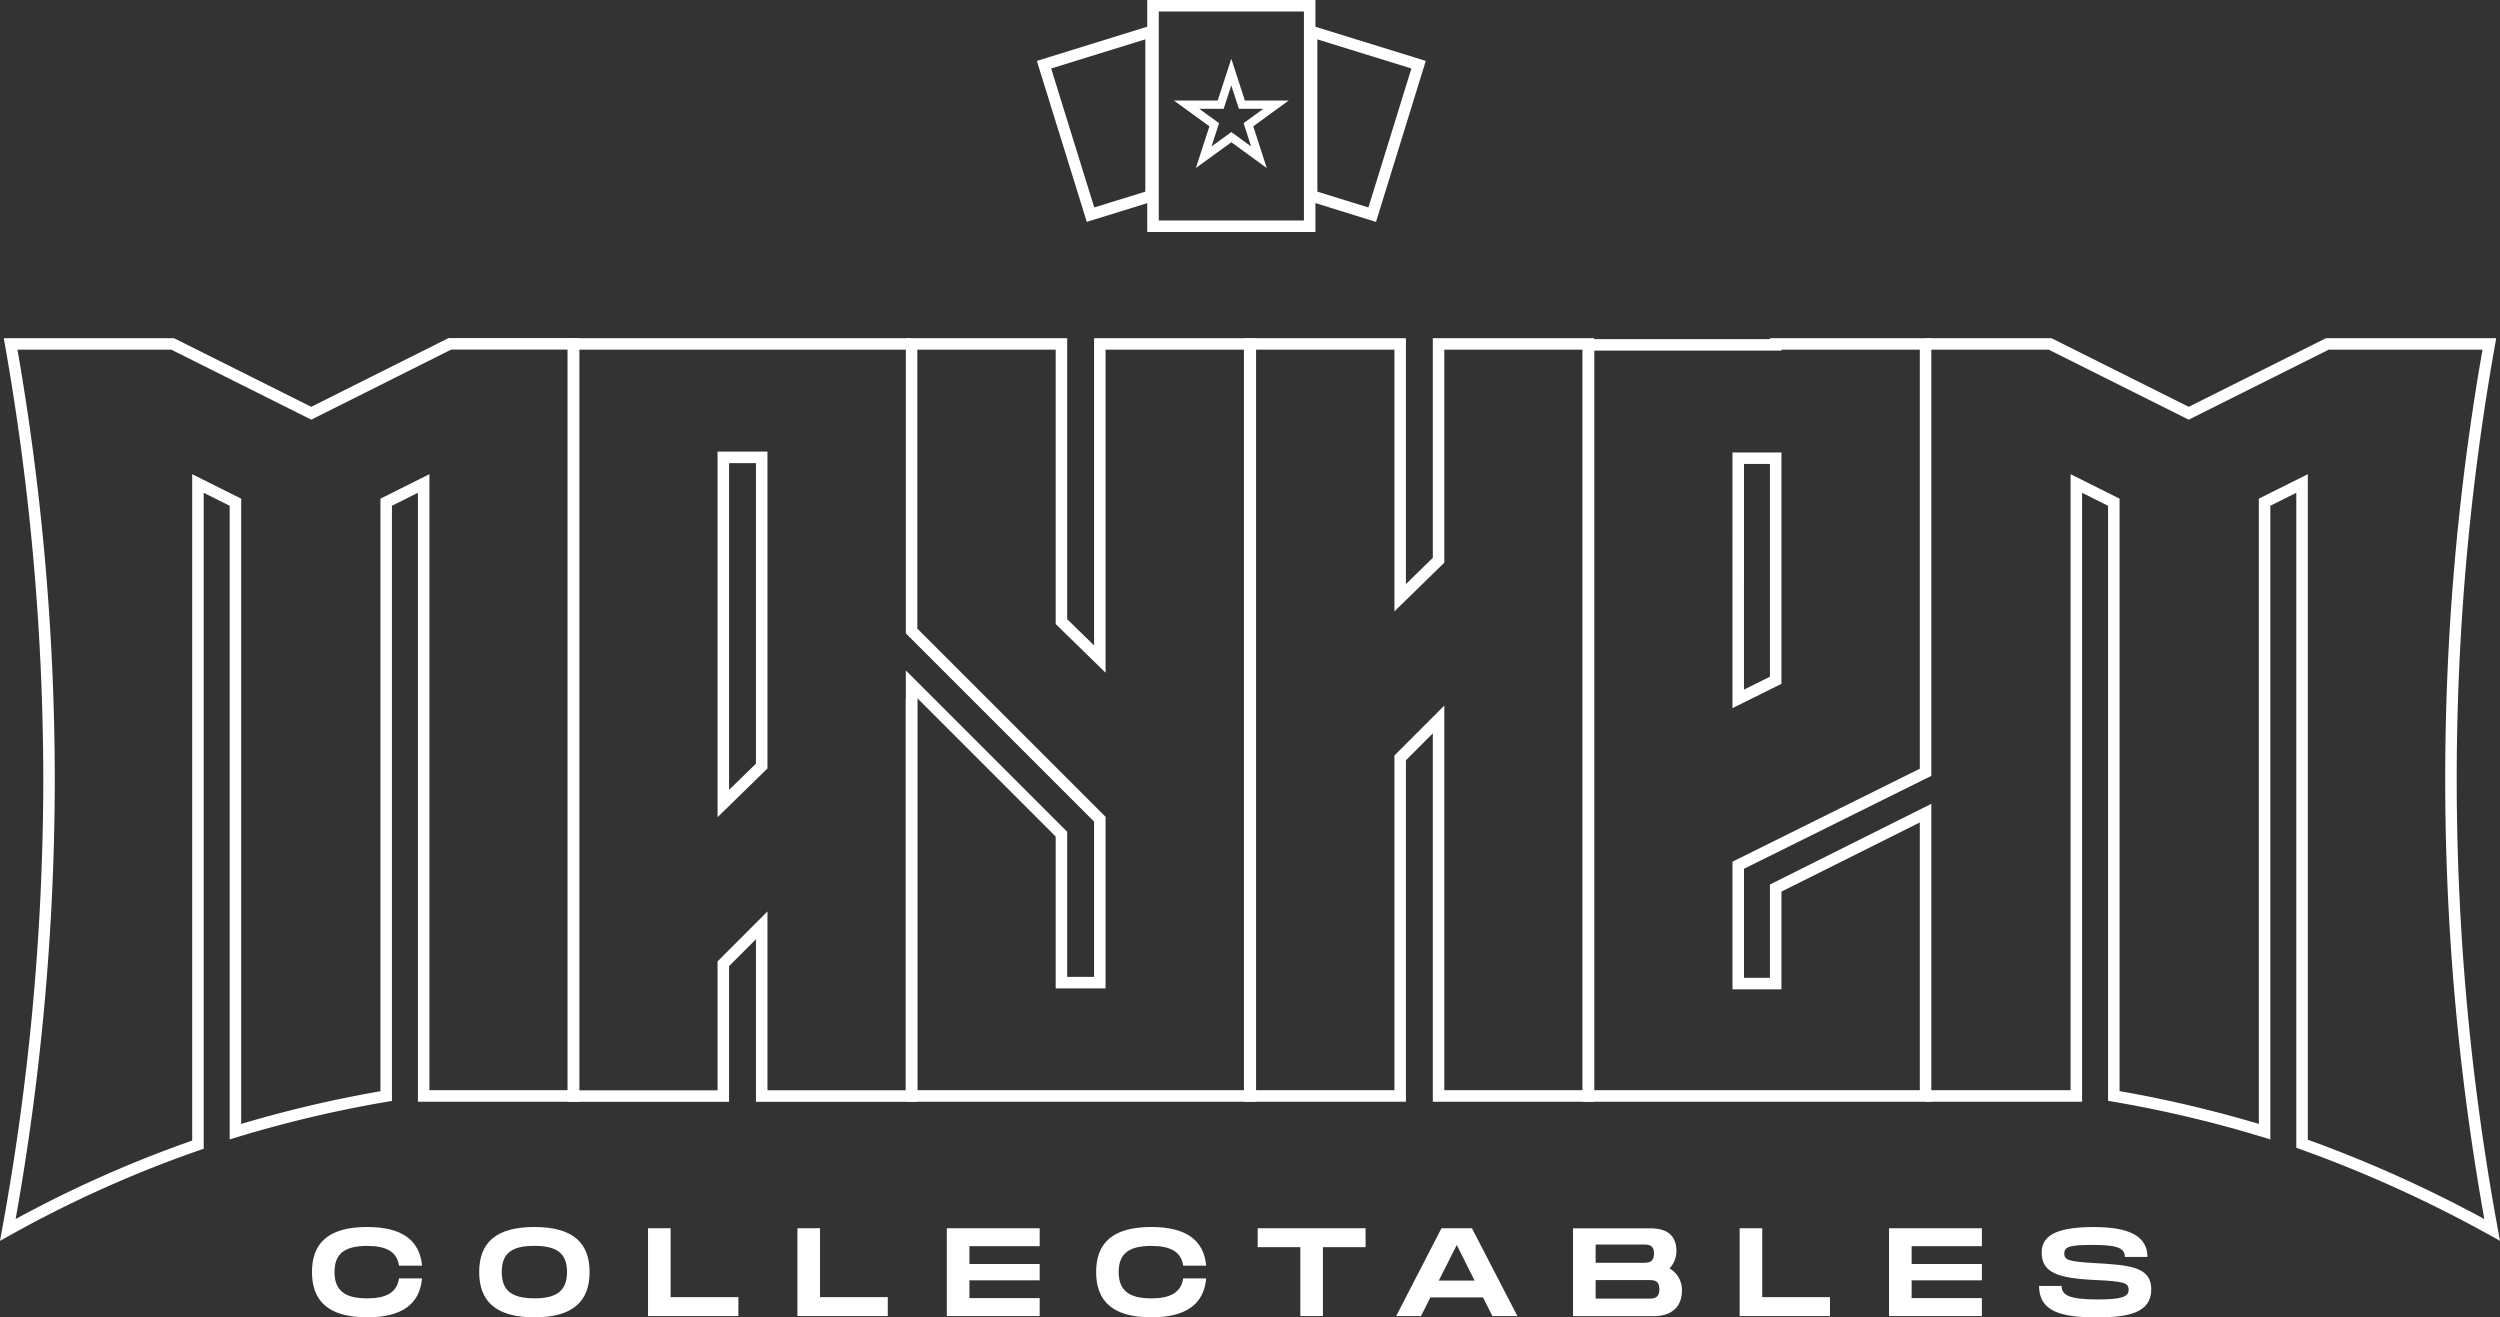 <svg xmlns="http://www.w3.org/2000/svg" viewBox="0 0 1086.9 572.72"><rect x="0" y="0" width="1086.9" height="572.72" fill="#333333" stroke="none"/><defs><style>.cls-1{fill:none;stroke:#fff;stroke-miterlimit:10;stroke-width:5px;}.cls-2{fill:#fff;}</style></defs><g id="Layer_2" data-name="Layer 2"><g id="Layer_1-2" data-name="Layer 1"><path class="cls-1" d="M135.33,179.66,75.07,149.53H4.63A1094.8,1094.8,0,0,1,21.32,338.86,1092.53,1092.53,0,0,1,3.41,534.71a518.21,518.21,0,0,1,82.65-37.06V210.2l16.29,8.14V492a529.54,529.54,0,0,1,65.55-15.47V218.34l16.29-8.14V476.48h65.14v-327H195.59Z"/><path class="cls-1" d="M396.32,149.53h-147v327h65.15V419l16.69-16.7v74.21h65.15V303.84m-81.84-105h16.69V333.05l-16.69,16.29Z"/><polygon class="cls-1" points="478.16 286.54 461.47 270.25 461.47 149.53 396.32 149.53 396.32 274.32 478.16 356.16 478.16 427.21 461.47 427.21 461.47 362.68 396.32 297.53 396.32 476.48 543.31 476.48 543.31 149.53 478.16 149.53 478.16 286.54"/><polygon class="cls-1" points="608.74 329.5 625.43 312.8 625.43 476.48 690.58 476.48 690.58 149.53 625.43 149.53 625.43 243.58 608.74 259.87 608.74 149.53 543.59 149.53 543.59 476.48 608.74 476.48 608.74 329.5"/><path class="cls-1" d="M837.16,353.52,772,386.09v41.53H755.72V376.16l81.44-40.4V149.53H772v.41H690.58V476.48H837.16ZM755.72,199.2H772v96.56l-16.29,8.08Z"/><path class="cls-1" d="M837.16,476.48h65.55V210.2L919,218.34V476.48A529.69,529.69,0,0,1,984.55,492V218.34l16.29-8.14V497.25a559,559,0,0,1,82.65,37.46,1081,1081,0,0,1-1.22-385.18h-70.44l-60.26,30.13-60.26-30.13H837.16"/><path class="cls-2" d="M159.63,541.68c8.18,0,12.93,2.4,13.85,8.57h10c-1-11-8.63-16.8-23.84-16.8-16.81,0-24,6.92-24,19.58s7.2,19.69,24,19.69c15.21,0,22.86-5.84,23.84-16.91h-10c-.92,6.22-5.73,8.67-13.85,8.67-9.94,0-14.19-3.6-14.19-11.45S149.64,541.68,159.63,541.68Z"/><path class="cls-2" d="M232.33,533.45c-16.8,0-24,6.92-24,19.58s7.2,19.69,24,19.69,24-7,24-19.69S249.08,533.45,232.33,533.45Zm0,31c-10.2,0-14.18-3.6-14.18-11.45s3.93-11.35,14.18-11.35,14.18,3.6,14.18,11.35S242.53,564.48,232.33,564.48Z"/><polygon class="cls-2" points="291.56 533.99 281.74 533.99 281.74 572.17 321.02 572.17 321.02 563.94 291.56 563.94 291.56 533.99"/><polygon class="cls-2" points="356.51 533.99 346.69 533.99 346.69 572.17 385.97 572.17 385.97 563.94 356.51 563.94 356.51 533.99"/><polygon class="cls-2" points="411.64 572.17 452.01 572.17 452.01 564.37 421.46 564.37 421.46 556.63 452.01 556.63 452.01 549.54 421.46 549.54 421.46 541.79 452.01 541.79 452.01 533.99 411.64 533.99 411.64 572.17"/><path class="cls-2" d="M500.54,541.68c8.19,0,12.93,2.4,13.86,8.57h10c-1-11-8.62-16.8-23.84-16.8-16.8,0-24,6.92-24,19.58s7.2,19.69,24,19.69c15.22,0,22.86-5.84,23.84-16.91h-10c-.93,6.22-5.73,8.67-13.86,8.67-9.92,0-14.18-3.6-14.18-11.45S490.56,541.68,500.54,541.68Z"/><polygon class="cls-2" points="546.79 542.22 565.34 542.22 565.34 572.17 575.15 572.17 575.15 542.22 593.7 542.22 593.7 533.99 546.79 533.99 546.79 542.22"/><path class="cls-2" d="M626.69,534,607,572.17h10.8l4.09-8.12h22.86l4.09,8.12h10.86L639.94,534Zm-1.16,22.75,7.81-15.5,7.74,15.5Z"/><path class="cls-2" d="M725.85,551.45a11.18,11.18,0,0,0,3-7.42c0-5.62-2.67-10-11.34-10H683.89v38.18h34.92c8.67,0,12.43-4.69,12.43-11.13A10.78,10.78,0,0,0,725.85,551.45Zm-32.13-10.37H714c2.68,0,5.08,0,5.08,3.93s-2.4,4-5,4H693.72Zm22.69,23.51H693.72v-8.07h22.69c2.62,0,5,0,5,4S719,564.59,716.41,564.59Z"/><polygon class="cls-2" points="766.15 533.99 756.33 533.99 756.33 572.17 795.6 572.17 795.6 563.94 766.15 563.94 766.15 533.99"/><polygon class="cls-2" points="821.28 572.17 861.64 572.17 861.64 564.37 831.1 564.37 831.1 556.63 861.64 556.63 861.64 549.54 831.1 549.54 831.1 541.79 861.64 541.79 861.64 533.99 821.28 533.99 821.28 572.17"/><path class="cls-2" d="M910.88,549.15c-11.13-.65-13.41-1.2-13.41-4.14s2.28-3.77,11.94-3.77c10.2,0,14.4,1,14.4,5.24h9.82c0-9.44-8.73-13-23.13-13s-22.86,2.67-22.86,11.07c0,8.56,6.61,11.18,23.24,11.94,12.39.6,14.57,1.15,14.57,4.31,0,3-3.11,4.15-13.42,4.15-12.44,0-15.71-1.85-15.71-5.89H886.5c0,11,9.33,13.69,25,13.69,14.14,0,23.79-2.08,23.79-12.27C935.27,550.79,925.94,550,910.88,549.15Z"/><path class="cls-2" d="M572.74,17.12l40.88,12.66L594.93,90.19l-22.19-6.87V17.12m-5-6.78V87l3.52,1.09L593.46,95l4.77,1.48,1.48-4.78L618.4,31.25l1.48-4.77L615.1,25,574.21,12.35l-6.47-2Z"/><path class="cls-2" d="M497.94,17.11V83.32l-22.2,6.87L457,29.78l40.9-12.67m5-6.78-6.48,2L455.56,25l-4.78,1.48,1.48,4.77L471,91.67l1.48,4.78L477.22,95l22.2-6.88L502.94,87V10.33Z"/><path class="cls-2" d="M566.9,5V95.86H503.78V5H566.9m5-5H498.78V100.86H571.9V0Z"/><path class="cls-2" d="M535.34,37.19l3.28,10.11h10.63l-8.59,6.25,3.28,10.12-8.6-6.25-8.61,6.25L530,53.55l-8.61-6.25H532l3.3-10.11m0-11.6-3.41,10.49-2.49,7.63H510.37l8.93,6.49,6.51,4.72-2.49,7.65-3.41,10.48,8.92-6.48,6.51-4.72,6.49,4.72,8.91,6.48-3.39-10.48-2.48-7.65,6.49-4.72,8.92-6.49H541.22l-2.47-7.63-3.41-10.49Z"/></g></g></svg>